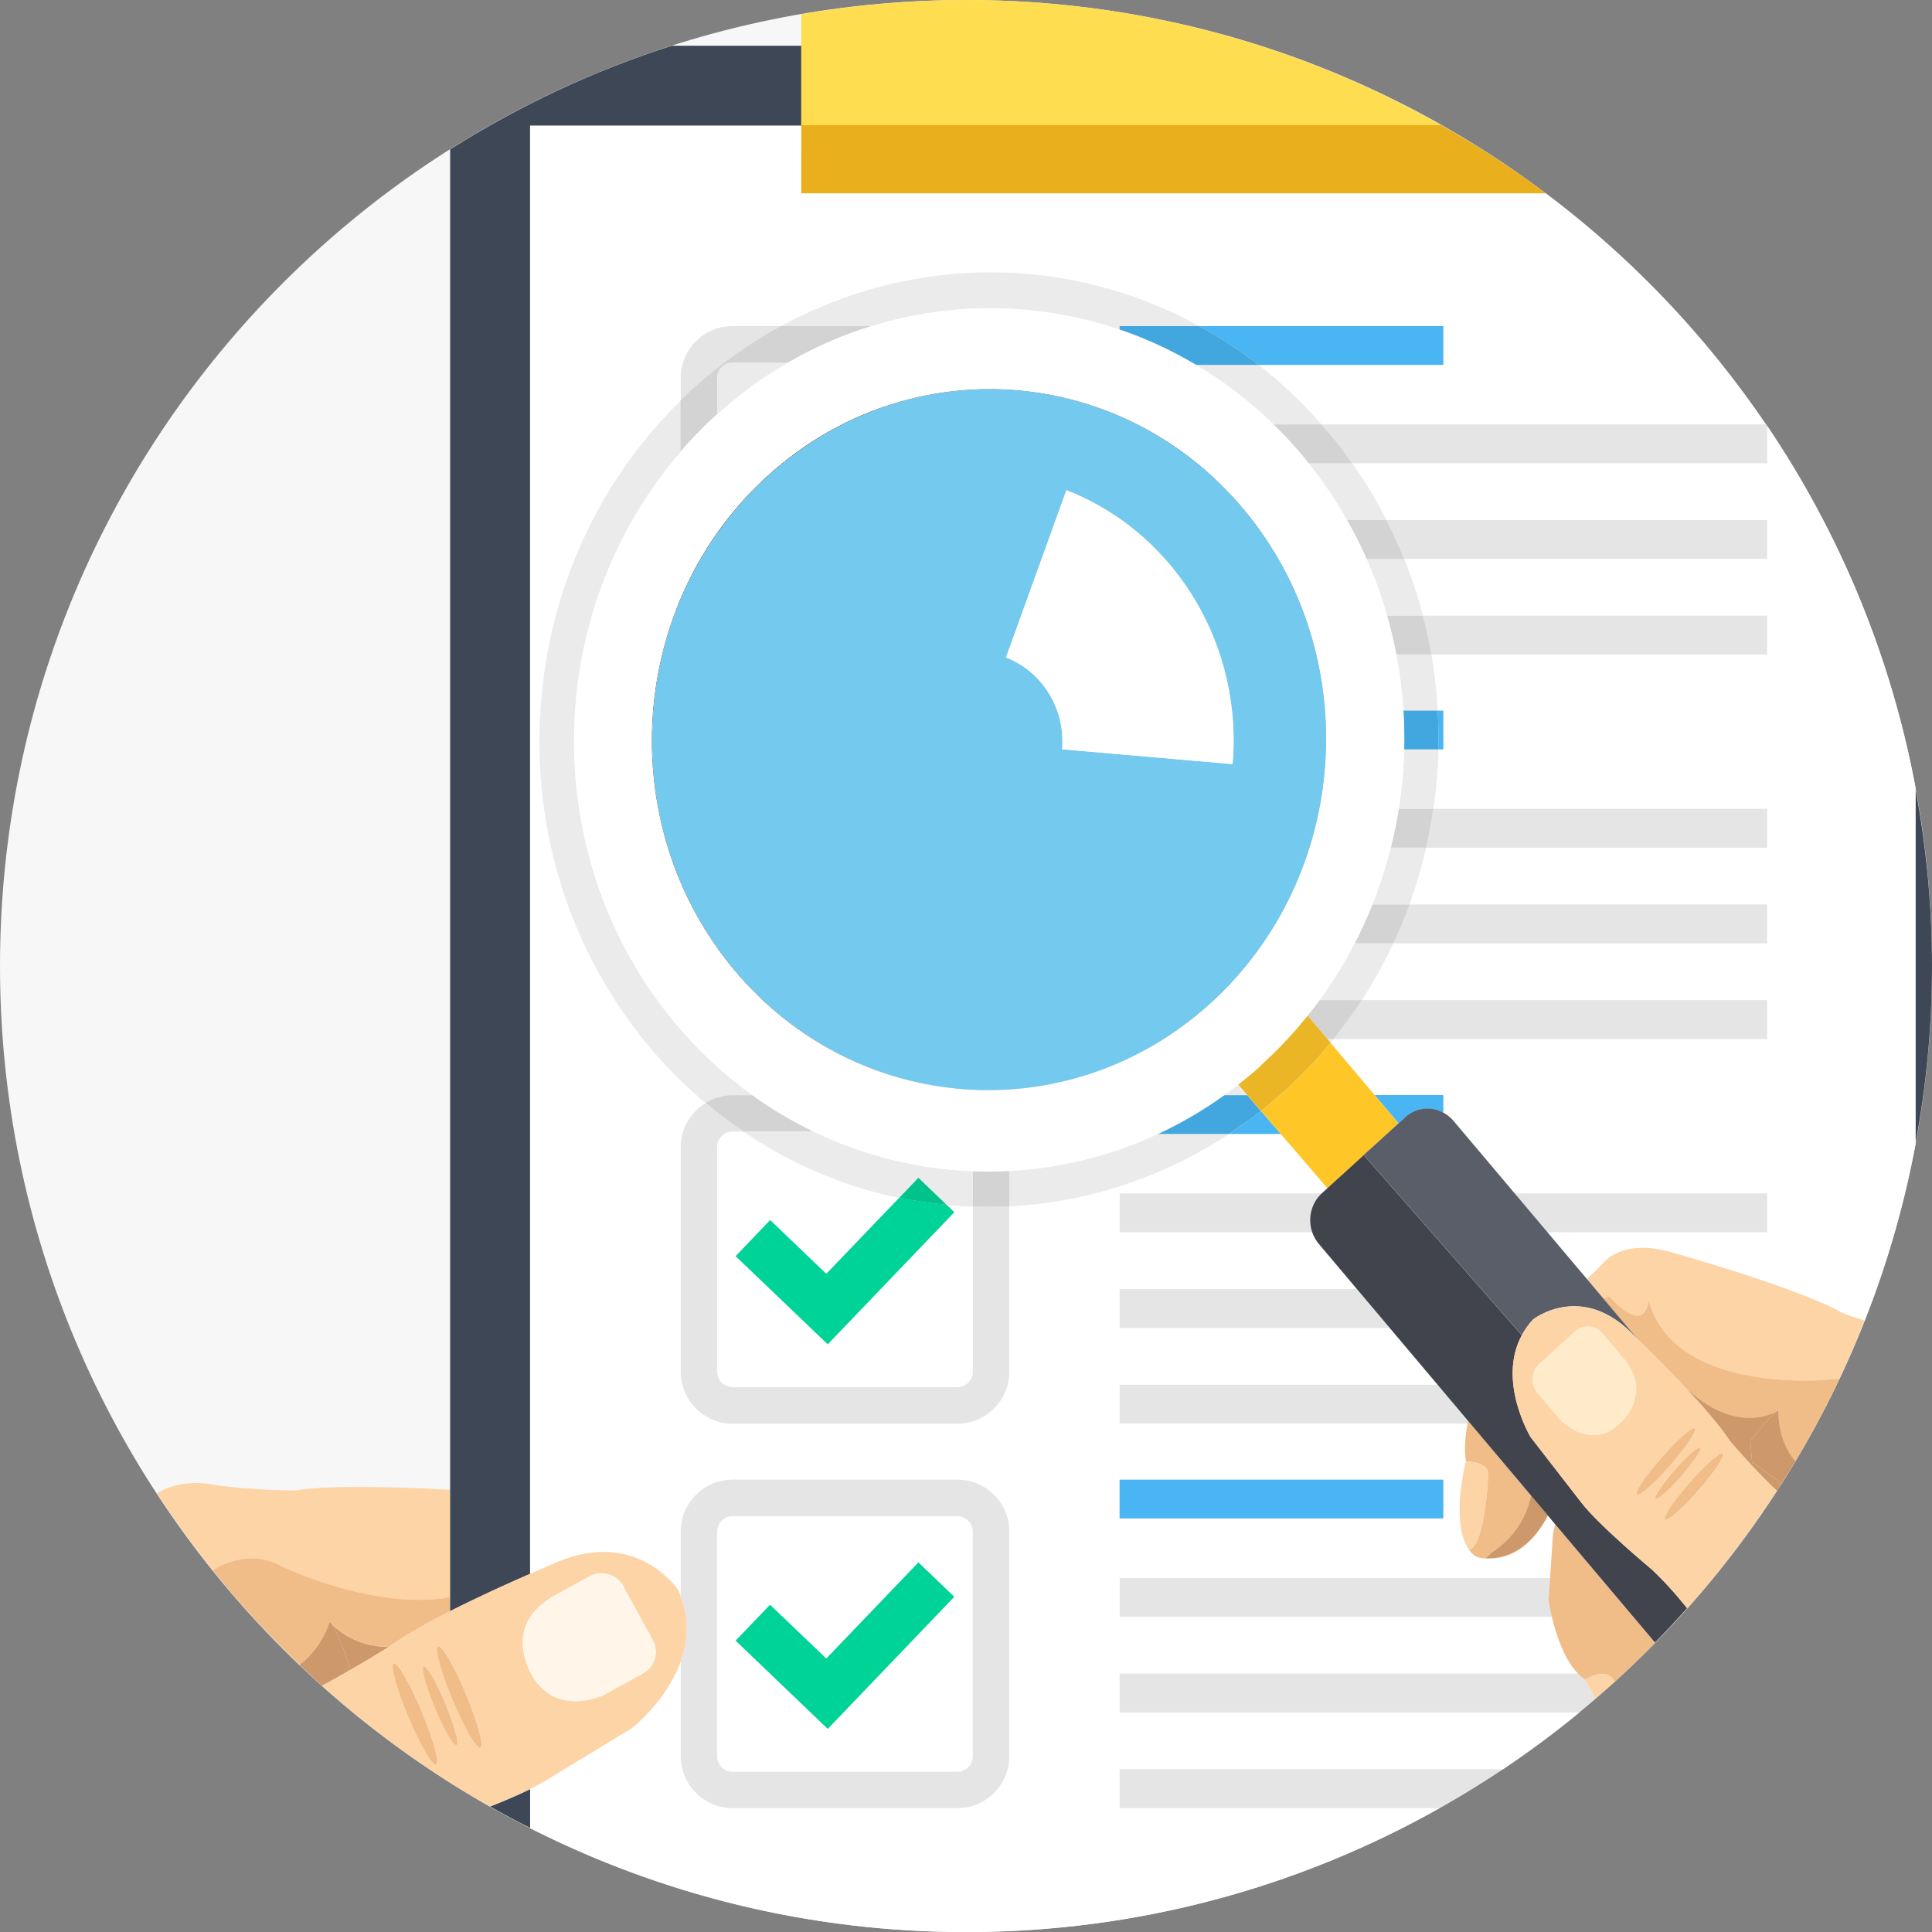 <svg viewBox="0 0 160 160" width="160" height="160" xmlns="http://www.w3.org/2000/svg"><rect x="0" y="0" width="160" height="160" fill="#808080" stroke="none"/><path d="m80 0c44.18 0 80 35.82 80 80s-35.82 80-80 80-80-35.82-80-80 35.82-80 80-80z" fill="#f7f7f7" fill-rule="evenodd"/><path d="m66.36 1.18c-3.67.63-7.25 1.5-10.73 2.61h10.73z" fill="none"/><path d="m17.63 122.95c2.89.48 6.83.48 6.83.48 2.97-.46 8.6-.28 12.82-.05v-111.01c-22.4 14.18-37.28 39.16-37.28 67.63 0 16.12 4.79 31.12 12.99 43.68 2.06-1.32 4.64-.73 4.64-.73z" fill="none"/><path d="m23.42 129.77s7.64 3.67 13.87 2.51v-8.9c-4.22-.23-9.85-.42-12.82.05 0 0-3.93 0-6.83-.48 0 0-2.58-.59-4.64.73 1.44 2.2 2.98 4.32 4.62 6.37 1.71-1 3.73-1.44 5.8-.28z" fill="#fdd4a6"/><path d="m27.31 134.31s.1.1.15.17c.45.49 1.98 1.87 4.73 1.91.13-.08.2-.13.2-.13 1.22-.88 3.02-1.88 4.9-2.84v-1.15c-6.23 1.16-13.87-2.51-13.87-2.51-2.08-1.16-4.09-.73-5.8.28 2.22 2.77 4.63 5.38 7.19 7.82 1.87-1.37 2.51-3.56 2.51-3.56z" fill="#f0bc87"/><path d="m27.46 134.48c.6.82 1.5 3.54 1.5 3.54l-.2.43c1.7-.98 2.96-1.76 3.43-2.05-2.75-.04-4.27-1.42-4.73-1.91z" fill="#cd986a"/><path d="m28.76 138.45.2-.43s-.9-2.72-1.5-3.54c-.05-.07-.1-.13-.15-.17 0 0-.64 2.19-2.51 3.56.62.59 1.23 1.17 1.87 1.74.74-.4 1.44-.8 2.08-1.16z" fill="#cd986a"/><path d="m160 80c0-5.03-.49-9.94-1.37-14.71v29.43c.89-4.77 1.37-9.68 1.37-14.71z" fill="#3e4756"/><path d="m37.28 132.28v1.15c2.46-1.25 5.05-2.41 6.62-3.09v-119.93h22.46v-6.62s-10.73 0-10.73 0c-6.52 2.08-12.68 4.99-18.35 8.58z" fill="#3e4756"/><path d="m43.9 148.17c-.96.48-2.14.98-3.31 1.44 1.09.62 2.19 1.21 3.31 1.77v-3.22z" fill="#3e4756"/><path d="m139.36 114.68s0-.01-.01-.02c0 0 0 .01.01.02z" fill="#fff"/><path d="m79.03 100.4-10.48 10.94-7.63-7.3 2.85-2.98 4.65 4.45 6.05-6.31c-.53-.11-1.07-.22-1.6-.36-4.07-1.04-7.87-2.79-11.32-5.13h-.89c-.34 0-.66.13-.9.37s-.37.56-.37.9v18.62c0 .7.57 1.28 1.28 1.28h18.62c.7 0 1.28-.57 1.28-1.28v-13.68c-.72-.02-1.45-.07-2.17-.14l.64.62z" fill="#fff"/><path d="m60.67 146.73h18.62c.7 0 1.28-.57 1.28-1.28v-18.62c0-.7-.57-1.28-1.28-1.28h-18.62c-.34 0-.66.13-.9.37s-.37.56-.37.9v18.62c0 .7.57 1.28 1.28 1.28zm3.11-13.83 4.65 4.45 7.63-7.96 2.98 2.85-10.48 10.94-7.63-7.3z" fill="#fff"/><path d="m66.36 12.29s0-.01 0-.02v-1.86s-22.46 0-22.46 0v119.93c.91-.4 1.48-.63 1.48-.63 7.21-3.54 10.81 1.99 10.81 1.99.08.18.13.35.2.53v-5.4c0-2.36 1.92-4.29 4.29-4.29h18.62c2.36 0 4.29 1.92 4.29 4.29v18.62c0 1.14-.45 2.22-1.26 3.03s-1.89 1.26-3.03 1.26h-18.62c-1.14 0-2.22-.45-3.03-1.26s-1.26-1.89-1.26-3.03v-7.88c-1.17 3.28-4.01 5.52-4.01 5.52l-7.33 4.46c-.32.2-.71.4-1.14.62v3.22c10.85 5.5 23.11 8.62 36.1 8.62 14.24 0 27.6-3.74 39.19-10.26h-26.46v-3.21h31.71c2.19-1.47 4.31-3.04 6.34-4.71h-38.05v-3.21h37.98c-1.17-1.19-1.85-3.31-2.18-4.71h-35.8v-3.21h35.65l.22-3.31c0-.3.08-.7.2-1.14l-.6-.72c-.06.11-.12.22-.18.33-2.36 4.21-5.67 3.1-5.67 3.1-.27-.13-.48-.34-.67-.59h-.01c0-.01-.02-.03-.03-.04-.06-.08-.11-.18-.16-.27-.04-.07-.08-.15-.12-.23-.02-.05-.04-.09-.06-.14-1-2.47.1-6.67.1-6.67-.19-1-.02-2.26.14-3.12h-28.82v-3.21h26.32l-3.97-4.71h-22.35v-3.21h19.64l-3.17-3.76c-.24-.29-.41-.61-.53-.95h-15.94v-3.21h16.73s0 0 0 0l.47-.43-3.86-4.49h-4.29c-5.49 3.62-11.77 5.67-18.2 5.99v13.7c0 1.14-.45 2.22-1.26 3.03s-1.89 1.26-3.03 1.26h-18.62c-1.14 0-2.22-.45-3.03-1.26s-1.26-1.89-1.26-3.03v-18.62c0-1.54.83-2.89 2.05-3.64-1.67-1.41-3.24-2.97-4.68-4.69-6.5-7.8-9.69-17.78-8.97-28.09.68-9.76 4.78-18.72 11.6-25.4v-1.87c0-2.36 1.92-4.29 4.29-4.29h4.01c7.99-4.35 17.33-5.62 26.26-3.33 2.95.76 5.76 1.88 8.39 3.33h20.2v3.21h-15.31c1.87 1.45 3.61 3.1 5.2 4.92h36.82c-4.98-7.34-11.15-13.81-18.24-19.14h-61.65v-3.72zm26.36 110.25h26.81v3.21h-26.81z" fill="#fff"/><path d="m111.97 38.36c1.06 1.51 2.01 3.08 2.84 4.71h31.52v3.21h-30.06c.62 1.53 1.14 3.1 1.56 4.71h28.5v3.21h-27.8c.27 1.53.44 3.08.53 4.65h.47v3.21h-.41c-.01.63-.04 1.26-.09 1.89-.07 1.02-.19 2.04-.34 3.04h27.64v3.21h-28.23c-.37 1.6-.82 3.18-1.38 4.71h29.62v3.21h-30.95c-.76 1.63-1.64 3.2-2.61 4.71h33.57v3.21h-35.9c-.09.11-.16.21-.25.32l3.66 4.33h5.68v1.46c.31.16.59.38.83.67l5.07 6.02h20.9v3.21h-18.19l3.28 3.89 1.32-1.3s1.43-2.06 5.47-.99c0 0 10.59 2.94 14.4 5.1 0 0 .75.28 1.8.62 1.85-4.69 3.27-9.59 4.22-14.66v-29.43c-2.04-10.95-6.28-21.12-12.29-30.02v3.09h-34.37z" fill="#fff"/><path d="m66.36 10.41v1.86s0 .01 0 .02v-1.92h53.01c-11.63-6.59-25.05-10.37-39.37-10.37-4.65 0-9.2.42-13.64 1.18v2.61s0 6.62 0 6.62z" fill="#ffdd50"/><path d="m66.36 12.29v3.72h61.65c-2.74-2.06-5.64-3.94-8.64-5.64h-53.01z" fill="#eaaf1c"/><path d="m119.53 30.22v-3.21h-20.2c1.71.93 3.34 2.01 4.89 3.21z" fill="#49b5f2"/><path d="m110.06 35.86c.67.81 1.3 1.65 1.91 2.5h34.37v-3.09s-.06-.08-.09-.13h-36.82c.21.24.44.47.64.71z" fill="#e5e5e5"/><path d="m146.34 46.28v-3.21h-31.52c.54 1.05 1.03 2.12 1.46 3.21z" fill="#e5e5e5"/><path d="m146.34 54.2v-3.21h-28.5c.28 1.06.51 2.13.7 3.21z" fill="#e5e5e5"/><path d="m64.68 27h-4.01c-2.36 0-4.29 1.92-4.29 4.29v1.87c.39-.38.77-.75 1.18-1.11 2.2-1.98 4.59-3.66 7.12-5.04z" fill="#e5e5e5"/><path d="m119.12 62.06h.41v-3.21h-.47c.06 1.07.09 2.14.06 3.21z" fill="#49b5f2"/><path d="m146.34 70.2v-3.21h-27.64c-.16 1.08-.36 2.16-.6 3.21h28.23z" fill="#e5e5e5"/><path d="m146.34 78.12v-3.21h-29.62c-.4 1.09-.85 2.16-1.34 3.21h30.95z" fill="#e5e5e5"/><path d="m146.34 86.04v-3.21h-33.57c-.72 1.11-1.5 2.18-2.33 3.21z" fill="#e5e5e5"/><path d="m101.78 93.91h4.29l-1.64-1.9c-.86.68-1.75 1.31-2.65 1.9z" fill="#49b5f2"/><path d="m116.35 92.55c.59-.54 1.33-.77 2.06-.73.39.03.77.14 1.12.33v-1.46h-5.68l1.97 2.34z" fill="#49b5f2"/><g fill="#e5e5e5"><path d="m109.46 98.84h-16.73v3.21h15.94c-.38-1.11-.1-2.39.79-3.21z"/><path d="m146.34 102.05v-3.21h-20.91l2.71 3.21z"/><path d="m92.72 106.76v3.21h22.36l-2.71-3.21z"/><path d="m119.05 114.68h-26.32v3.21h28.82c.01-.07.03-.14.04-.21l-2.53-3z"/><path d="m139.36 114.68.01.01z"/><path d="m80.57 99.92v13.68c0 .7-.57 1.28-1.28 1.28h-18.62c-.7 0-1.28-.57-1.28-1.28v-18.62c0-.34.13-.66.37-.9s.56-.37.9-.37h.89c-1.08-.73-2.12-1.52-3.12-2.36-1.23.75-2.05 2.1-2.05 3.64v18.62c0 1.14.45 2.22 1.26 3.03s1.89 1.26 3.03 1.26h18.62c1.14 0 2.22-.45 3.03-1.26s1.26-1.89 1.26-3.03v-13.7c-1 .05-2 .05-3.01.02z"/></g><path d="m63.77 101.05-2.85 2.98 7.63 7.3 10.48-10.94-.64-.62c-1.31-.12-2.61-.32-3.91-.59l-6.05 6.31-4.65-4.45z" fill="#00d397"/><path d="m92.72 122.54h26.81v3.21h-26.81z" fill="#49b5f2"/><path d="m128.38 130.68h-35.65v3.21h35.8c-.19-.8-.27-1.37-.27-1.37l.12-1.85z" fill="#e5e5e5"/><path d="m130.7 138.6h-37.98v3.21h38.05c.46-.38.91-.78 1.36-1.17-.52-.86-.87-1.57-.87-1.57-.2-.13-.39-.3-.56-.48z" fill="#e5e5e5"/><path d="m92.72 149.74h26.46c1.79-1.01 3.55-2.07 5.25-3.21h-31.71z" fill="#e5e5e5"/><path d="m56.38 137.57v7.88c0 1.14.45 2.22 1.26 3.03s1.89 1.26 3.03 1.26h18.62c1.14 0 2.22-.45 3.03-1.26s1.26-1.89 1.26-3.03v-18.62c0-2.36-1.92-4.29-4.29-4.29h-18.62c-2.36 0-4.29 1.92-4.29 4.29v5.4c.73 1.94.57 3.76 0 5.34zm3.01-10.74c0-.34.13-.66.37-.9s.56-.37.9-.37h18.62c.7 0 1.28.57 1.28 1.28v18.62c0 .7-.57 1.28-1.28 1.28h-18.62c-.7 0-1.28-.57-1.28-1.28v-18.62z" fill="#e5e5e5"/><path d="m79.03 132.24-2.97-2.85-7.63 7.96-4.66-4.45-2.85 2.97 7.63 7.31z" fill="#00d397"/><path d="m45.04 147.55 7.33-4.46s2.84-2.24 4.01-5.52c.57-1.58.73-3.4 0-5.34-.07-.18-.11-.35-.2-.53 0 0-3.6-5.53-10.81-1.99 0 0-.57.24-1.48.63-1.57.68-4.16 1.84-6.62 3.09-1.88.95-3.68 1.96-4.9 2.84 0 0-.07.05-.2.13-.47.29-1.72 1.08-3.43 2.05-.64.37-1.34.76-2.08 1.16 4.25 3.81 8.92 7.16 13.92 9.99 1.16-.46 2.35-.97 3.31-1.44.43-.21.82-.42 1.14-.62zm6.58-16.19 2.44 4.43c.55 1 .18 2.25-.81 2.8l-3.23 1.78c-.18.1-.36.16-.54.2-.33.13-3.57 1.24-5.34-1.72 0 0-2.55-3.87 1.27-6.39.06-.05.12-.1.19-.14l3.23-1.78c1-.55 2.25-.18 2.8.81zm-15.32 5.01c.31-.13 1.34 1.65 2.3 3.96.97 2.32 1.5 4.3 1.2 4.43-.31.13-1.34-1.65-2.3-3.96-.97-2.32-1.5-4.3-1.2-4.43zm-.19 9.76c-.31.13-1.34-1.65-2.3-3.97-.97-2.32-1.5-4.3-1.2-4.43.31-.13 1.34 1.65 2.3 3.96.97 2.32 1.5 4.3 1.2 4.43zm1.71-1.61c-.24.1-1.04-1.28-1.79-3.08s-1.17-3.34-.93-3.44 1.04 1.28 1.79 3.08 1.17 3.34.93 3.44z" fill="#fdd4a6"/><path d="m37.49 140.79c.97 2.32 2 4.09 2.3 3.96.31-.13-.23-2.11-1.2-4.43-.96-2.32-2-4.09-2.3-3.96-.31.13.23 2.11 1.2 4.43z" fill="#f0bc87"/><path d="m32.61 137.74c-.31.13.23 2.11 1.2 4.43s2 4.09 2.3 3.97c.31-.13-.23-2.11-1.2-4.43s-2-4.09-2.3-3.96z" fill="#f0bc87"/><path d="m36.88 141.08c-.75-1.8-1.55-3.18-1.79-3.08s.18 1.64.93 3.44 1.55 3.18 1.79 3.08-.18-1.64-.93-3.44z" fill="#f0bc87"/><path d="m48.81 130.55-3.23 1.78c-.07.04-.13.09-.19.14-3.82 2.52-1.27 6.39-1.27 6.39 1.77 2.96 5 1.84 5.34 1.72.19-.04.37-.1.54-.2l3.23-1.78c1-.55 1.36-1.8.81-2.8l-2.44-4.43c-.55-1-1.8-1.36-2.8-.81z" fill="#fff6e9"/><path d="m138.21 103.65c-4.04-1.07-5.47.99-5.47.99l-1.32 1.3 1.33 1.58c.35-.02.49-.18.49-.18 3.18 3.47 3.27.28 3.27.28 2.08 8.01 15.12 6.62 15.12 6.62.24-.04.47-.04.7-.05.75-1.58 1.43-3.19 2.08-4.82-1.05-.34-1.8-.62-1.8-.62-3.81-2.16-14.4-5.1-14.4-5.1z" fill="#fdd4a6"/><path d="m128.79 126.23c-.11.44-.19.84-.2 1.14l-.22 3.31-.12 1.85s.08.57.27 1.37c.33 1.4 1 3.52 2.18 4.71.18.18.36.35.56.48 1.87-1.07 2.37.05 2.37.05.04.05.07.09.1.14 1.15-1.04 2.25-2.12 3.34-3.22l-8.28-9.81z" fill="#f0bc87"/><path d="m123.03 129.06.5-.48c2.15-1.43 2.96-3.3 3.26-4.72l-5.21-6.18c-.01.07-.03.14-.04.21-.16.86-.32 2.12-.14 3.12 2.09.12 1.85 1.14 1.85 1.14-.34 5.99-1.48 6.2-1.58 6.21.18.25.4.46.67.59 0 0 3.32 1.11 5.67-3.1-.96 1.67-2.53 3.29-4.98 3.22z" fill="#f0bc87"/><path d="m121.36 127.82s-.04-.1-.06-.14c.02.05.04.1.06.14z" fill="#f0bc87"/><path d="m121.63 128.32c-.06-.08-.11-.18-.16-.27.05.09.1.19.16.27z" fill="#f0bc87"/><path d="m136.52 107.62s-.09 3.19-3.27-.28c0 0-.13.16-.49.18l2.78 3.3c.4.38 2.06 1.99 3.81 3.84 0 0 0 .01.01.02 0 0 0 0 .01.01 4.45 4.47 7.92 2.11 7.92 2.11s-.14 2.46 1.4 4.21c1.32-2.21 2.54-4.48 3.64-6.82-.23 0-.46 0-.7.05 0 0-13.03 1.39-15.12-6.62z" fill="#f0bc87"/><path d="m145.1 121.07-.15-1.72s1.74-2.31 2.34-2.55c0 0-3.47 2.35-7.92-2.11 1.49 1.58 3.03 3.33 3.89 4.64 0 0 1.67 2.01 3.9 4.15.11-.16.21-.33.31-.49-.1-.13-.21-.27-.31-.42l-2.05-1.49z" fill="#cd986a"/><path d="m126.79 123.86c-.3 1.42-1.11 3.3-3.26 4.72l-.5.48c2.45.07 4.02-1.55 4.98-3.22.06-.11.12-.22.18-.33l-1.39-1.65z" fill="#cd986a"/><path d="m147.29 116.8c-.6.24-2.34 2.55-2.34 2.55l.15 1.72 2.05 1.49c.1.15.21.29.31.42.42-.65.83-1.3 1.23-1.97-1.54-1.75-1.4-4.21-1.4-4.21z" fill="#cd986a"/><path d="m123.25 122.15s.25-1.02-1.85-1.14c0 0-1.1 4.2-.1 6.67.02.05.04.1.06.14.04.08.08.15.12.23.05.09.1.18.16.27 0 .01.02.03.03.04h.01c.1 0 1.24-.23 1.58-6.21z" fill="#fdd4a6"/><path d="m131.27 139.08s.35.71.87 1.57c.53-.46 1.07-.91 1.6-1.38-.03-.05-.06-.09-.1-.14 0 0-.5-1.11-2.37-.05z" fill="#fdd4a6"/><path d="m100.17 83.16c11.66-10.53 12.94-28.86 2.85-40.96s-27.73-13.38-39.39-2.86c-11.67 10.53-12.94 28.86-2.85 40.97 10.09 12.09 27.72 13.37 39.39 2.85zm-19.92 7.07c-15.38-.91-27.11-14.62-26.2-30.62.92-15.99 14.13-28.23 29.51-27.32s27.11 14.62 26.2 30.61c-.92 16.01-14.13 28.24-29.51 27.33z"/><path d="m112.94 95.66 2.88-2.62-1.97-2.34-3.66-4.33c-1.2 1.45-2.51 2.82-3.93 4.1-.6.54-1.21 1.05-1.83 1.54l1.64 1.9 3.86 4.49z" fill="#ffc628"/><path d="m62.32 90.7c-2.32-1.67-4.48-3.66-6.41-5.98-11.48-13.77-11-34.1.47-47.33v-4.22c-6.81 6.68-10.92 15.64-11.6 25.4-.72 10.32 2.47 20.29 8.97 28.09 1.43 1.72 3.01 3.27 4.68 4.69.65-.4 1.41-.64 2.23-.64h1.65z" fill="#fff"/><path d="m62.32 90.7c-2.32-1.67-4.48-3.66-6.41-5.98-11.48-13.77-11-34.1.47-47.33v-4.22c-6.81 6.68-10.92 15.64-11.6 25.4-.72 10.32 2.47 20.29 8.97 28.09 1.43 1.72 3.01 3.27 4.68 4.69.65-.4 1.41-.64 2.23-.64h1.65z" opacity=".08"/><path d="m83.57 96.95v2.95c6.43-.32 12.71-2.38 18.2-5.99h-5.94c-3.92 1.82-8.08 2.82-12.26 3.04z" fill="#fff"/><path d="m83.57 96.95v2.95c6.43-.32 12.71-2.38 18.2-5.99h-5.94c-3.92 1.82-8.08 2.82-12.26 3.04z" opacity=".08"/><path d="m105.47 35.14h3.96c-1.6-1.82-3.34-3.47-5.2-4.92h-5.16c2.28 1.36 4.43 2.99 6.41 4.92z" fill="#fff"/><path d="m105.47 35.14h3.96c-1.6-1.82-3.34-3.47-5.2-4.92h-5.16c2.28 1.36 4.43 2.99 6.41 4.92z" opacity=".08"/><path d="m61.56 93.71c3.45 2.34 7.25 4.09 11.32 5.13.53.14 1.06.25 1.6.36l1.58-1.65 2.33 2.24c.73.07 1.45.12 2.17.14v-2.94c-4.53-.17-9.01-1.27-13.17-3.27h-5.84z" fill="#fff"/><path d="m61.56 93.71c3.45 2.34 7.25 4.09 11.32 5.13.53.14 1.06.25 1.6.36l1.58-1.65 2.33 2.24c.73.07 1.45.12 2.17.14v-2.94c-4.53-.17-9.01-1.27-13.17-3.27h-5.84z" opacity=".08"/><path d="m116.22 58.85h2.85c-.09-1.57-.26-3.12-.53-4.65h-2.91c.29 1.54.49 3.09.59 4.65z" fill="#fff"/><path d="m116.22 58.85h2.85c-.09-1.57-.26-3.12-.53-4.65h-2.91c.29 1.54.49 3.09.59 4.65z" opacity=".08"/><path d="m65.26 30.01h-4.59c-.34 0-.66.13-.9.37s-.37.56-.37.9v3.01s.02-.02.03-.02c1.84-1.66 3.8-3.08 5.84-4.26z" fill="#fff"/><path d="m65.26 30.01h-4.59c-.34 0-.66.13-.9.37s-.37.56-.37.9v3.01s.02-.02.03-.02c1.84-1.66 3.8-3.08 5.84-4.26z" opacity=".08"/><path d="m114.87 50.98h2.97c-.42-1.6-.94-3.17-1.56-4.71h-3.11c.68 1.54 1.24 3.11 1.7 4.71z" fill="#fff"/><path d="m114.87 50.98h2.97c-.42-1.6-.94-3.17-1.56-4.71h-3.11c.68 1.54 1.24 3.11 1.7 4.71z" opacity=".08"/><path d="m109.28 82.83h3.49c.98-1.51 1.85-3.08 2.61-4.71h-3.2c-.84 1.63-1.81 3.2-2.91 4.71z" fill="#fff"/><path d="m109.28 82.83h3.49c.98-1.51 1.85-3.08 2.61-4.71h-3.2c-.84 1.63-1.81 3.2-2.91 4.71z" opacity=".08"/><path d="m115.83 66.99h2.87c.15-1 .27-2.02.34-3.04.04-.63.07-1.26.09-1.89h-2.84c-.04 1.65-.19 3.3-.45 4.92z" fill="#fff"/><path d="m115.83 66.99h2.87c.15-1 .27-2.02.34-3.04.04-.63.07-1.26.09-1.89h-2.84c-.04 1.65-.19 3.3-.45 4.92z" opacity=".08"/><path d="m113.65 74.91h3.07c.56-1.53 1.01-3.1 1.38-4.71h-2.93c-.4 1.6-.91 3.17-1.52 4.71z" fill="#fff"/><path d="m113.65 74.91h3.07c.56-1.53 1.01-3.1 1.38-4.71h-2.93c-.4 1.6-.91 3.17-1.52 4.71z" opacity=".08"/><path d="m101.34 90.7h1.97l-.77-.9c-.39.31-.79.61-1.19.9z" fill="#fff"/><path d="m101.34 90.7h1.97l-.77-.9c-.39.31-.79.61-1.19.9z" opacity=".08"/><path d="m111.55 43.06h3.27c-.83-1.63-1.78-3.2-2.84-4.71h-3.61c1.2 1.5 2.26 3.07 3.19 4.71z" fill="#fff"/><path d="m111.55 43.06h3.27c-.83-1.63-1.78-3.2-2.84-4.71h-3.61c1.2 1.5 2.26 3.07 3.19 4.71z" opacity=".08"/><path d="m110.19 86.36c.09-.1.17-.21.25-.32h-.52z" fill="#fff"/><path d="m110.19 86.36c.09-.1.17-.21.25-.32h-.52z" opacity=".08"/><path d="m92.72 27.29v-.28h6.61c-2.64-1.45-5.45-2.57-8.39-3.33-8.93-2.29-18.27-1.03-26.26 3.33h7.46c6.75-2.1 13.95-1.98 20.59.28z" fill="#fff"/><path d="m92.72 27.29v-.28h6.61c-2.64-1.45-5.45-2.57-8.39-3.33-8.93-2.29-18.27-1.03-26.26 3.33h7.46c6.75-2.1 13.95-1.98 20.59.28z" opacity=".08"/><path d="m92.72 27.29c2.19.74 4.31 1.73 6.34 2.93h5.16c-1.55-1.2-3.18-2.28-4.89-3.21h-6.61z" fill="#49b5f2"/><path d="m92.72 27.29c2.19.74 4.31 1.73 6.34 2.93h5.16c-1.55-1.2-3.18-2.28-4.89-3.21h-6.61z" opacity=".08"/><path d="m107.92 37.8c.15.18.3.37.44.56h3.61c-.6-.85-1.23-1.69-1.91-2.5-.21-.25-.43-.47-.64-.71h-3.96c.85.83 1.67 1.72 2.45 2.65z" fill="#e5e5e5"/><path d="m107.92 37.8c.15.18.3.37.44.56h3.61c-.6-.85-1.23-1.69-1.91-2.5-.21-.25-.43-.47-.64-.71h-3.96c.85.83 1.67 1.72 2.45 2.65z" opacity=".08"/><path d="m113.17 46.28h3.11c-.44-1.09-.93-2.16-1.46-3.21h-3.27c.6 1.05 1.13 2.12 1.62 3.21z" fill="#e5e5e5"/><path d="m113.17 46.28h3.11c-.44-1.09-.93-2.16-1.46-3.21h-3.27c.6 1.05 1.13 2.12 1.62 3.21z" opacity=".08"/><path d="m115.63 54.2h2.91c-.19-1.08-.42-2.16-.7-3.21h-2.97c.3 1.06.56 2.13.76 3.21z" fill="#e5e5e5"/><path d="m115.63 54.2h2.91c-.19-1.08-.42-2.16-.7-3.21h-2.97c.3 1.06.56 2.13.76 3.21z" opacity=".08"/><path d="m59.39 34.3v-3.01c0-.34.13-.66.37-.9s.56-.37.9-.37h4.59c2.21-1.28 4.51-2.28 6.87-3.01h-7.46c-2.53 1.38-4.92 3.06-7.12 5.04-.4.36-.79.74-1.18 1.11v4.22c.93-1.08 1.93-2.11 3.01-3.09z" fill="#e5e5e5"/><path d="m59.39 34.3v-3.01c0-.34.13-.66.37-.9s.56-.37.9-.37h4.59c2.21-1.28 4.51-2.28 6.87-3.01h-7.46c-2.53 1.38-4.92 3.06-7.12 5.04-.4.36-.79.74-1.18 1.11v4.22c.93-1.08 1.93-2.11 3.01-3.09z" opacity=".08"/><path d="m116.28 62.06h2.84c.03-1.08 0-2.15-.06-3.21h-2.85c.07 1.07.09 2.14.06 3.21z" fill="#49b5f2"/><path d="m116.28 62.06h2.84c.03-1.08 0-2.15-.06-3.21h-2.85c.07 1.07.09 2.14.06 3.21z" opacity=".08"/><path d="m115.17 70.2h2.93c.24-1.06.44-2.13.6-3.21h-2.87c-.17 1.08-.39 2.15-.66 3.21z" fill="#e5e5e5"/><path d="m115.17 70.2h2.93c.24-1.06.44-2.13.6-3.21h-2.87c-.17 1.08-.39 2.15-.66 3.21z" opacity=".08"/><path d="m112.19 78.12h3.2c.49-1.05.94-2.12 1.34-3.21h-3.07c-.44 1.09-.92 2.16-1.47 3.21z" fill="#e5e5e5"/><path d="m112.19 78.12h3.2c.49-1.05.94-2.12 1.34-3.21h-3.07c-.44 1.09-.92 2.16-1.47 3.21z" opacity=".08"/><path d="m108.29 84.11 1.63 1.93h.52c.83-1.03 1.61-2.11 2.33-3.21h-3.49c-.32.44-.65.86-.99 1.28z" fill="#e5e5e5"/><path d="m108.29 84.11 1.63 1.93h.52c.83-1.03 1.61-2.11 2.33-3.21h-3.49c-.32.44-.65.86-.99 1.28z" opacity=".08"/><path d="m103.3 90.7h-1.97c-1.76 1.26-3.6 2.33-5.5 3.21h5.94c.91-.6 1.8-1.22 2.65-1.9l-1.13-1.31z" fill="#49b5f2"/><path d="m103.3 90.7h-1.97c-1.76 1.26-3.6 2.33-5.5 3.21h5.94c.91-.6 1.8-1.22 2.65-1.9l-1.13-1.31z" opacity=".08"/><path d="m67.4 93.71c-1.76-.85-3.46-1.84-5.08-3.01h-1.65c-.82 0-1.58.24-2.23.64 1 .85 2.04 1.63 3.12 2.36h5.84z" fill="#e5e5e5"/><path d="m67.4 93.71c-1.76-.85-3.46-1.84-5.08-3.01h-1.65c-.82 0-1.58.24-2.23.64 1 .85 2.04 1.63 3.12 2.36h5.84z" opacity=".08"/><path d="m80.57 96.98v2.94c1 .03 2.01.03 3.01-.02v-2.95c-1 .05-2.01.06-3.01.02z" fill="#e5e5e5"/><path d="m80.57 96.98v2.94c1 .03 2.01.03 3.01-.02v-2.95c-1 .05-2.01.06-3.01.02z" opacity=".08"/><path d="m76.06 97.54-1.58 1.65c1.3.27 2.61.46 3.91.59z" fill="#00d397"/><path d="m76.06 97.54-1.58 1.65c1.3.27 2.61.46 3.91.59z" opacity=".08"/><path d="m108.29 84.11c-1.17 1.46-2.46 2.84-3.89 4.12-.61.55-1.24 1.06-1.87 1.56l.77.9 1.13 1.31c.62-.49 1.23-1.01 1.83-1.54 1.42-1.28 2.73-2.65 3.93-4.1l-.27-.32z" fill="#ffc628"/><path d="m108.29 84.11c-1.17 1.46-2.46 2.84-3.89 4.12-.61.55-1.24 1.06-1.87 1.56l.77.9 1.13 1.31c.62-.49 1.23-1.01 1.83-1.54 1.42-1.28 2.73-2.65 3.93-4.1l-.27-.32z" opacity=".08"/><path d="m104.4 88.23c1.42-1.28 2.72-2.67 3.89-4.12.34-.42.67-.85.99-1.28 1.1-1.5 2.06-3.08 2.91-4.71.54-1.05 1.03-2.12 1.47-3.21.61-1.54 1.12-3.11 1.52-4.71.27-1.06.49-2.13.66-3.21.26-1.63.41-3.28.45-4.92.03-1.07 0-2.14-.06-3.21-.1-1.56-.29-3.11-.59-4.65-.21-1.08-.46-2.15-.76-3.21-.46-1.6-1.02-3.17-1.7-4.71-.48-1.09-1.02-2.16-1.62-3.21-.93-1.63-1.99-3.21-3.19-4.71-.15-.19-.29-.38-.44-.56-.78-.94-1.6-1.82-2.45-2.65-1.98-1.93-4.13-3.57-6.41-4.92-2.03-1.21-4.15-2.19-6.34-2.93-6.64-2.26-13.84-2.38-20.59-.28-2.36.73-4.67 1.73-6.87 3.01-2.04 1.18-4.01 2.6-5.84 4.26 0 0-.02.02-.03.02-1.08.97-2.08 2.01-3.01 3.09-11.48 13.23-11.96 33.57-.47 47.33 1.93 2.32 4.09 4.31 6.41 5.98 1.62 1.17 3.32 2.16 5.08 3.01 4.16 2 8.64 3.1 13.17 3.27 1 .04 2.01.03 3.01-.02 4.18-.22 8.34-1.22 12.26-3.04 1.9-.88 3.74-1.95 5.5-3.21.4-.29.8-.59 1.19-.9.64-.5 1.26-1.01 1.87-1.56zm-43.62-7.92c-10.09-12.11-8.81-30.44 2.85-40.97 11.66-10.52 29.29-9.24 39.39 2.86 10.08 12.1 8.81 30.44-2.85 40.96-11.67 10.52-29.3 9.24-39.39-2.85z" fill="#fff"/><path d="m109.77 62.9c.91-15.99-10.81-29.7-26.2-30.61-15.38-.91-28.6 11.33-29.51 27.32-.92 16.01 10.81 29.71 26.2 30.62 15.38.91 28.6-11.33 29.51-27.33zm-7.64-.21c-.01.2-.05.39-.06.59l-14.12-1.23c0-.07.02-.13.03-.2.19-3.35-1.79-6.29-4.66-7.4l5-13.85c8.54 3.31 14.38 12.12 13.81 22.09z" fill="#73c9ee"/><path d="m135.54 110.82-2.78-3.3-1.33-1.58-3.29-3.89-2.71-3.21-5.07-6.02z" fill="#41444c"/><path d="m136.74 129.93s-4.32-3.6-5.77-5.48l-4.21-5.43s-2.79-4.64-.73-8.44l-13.09-14.92-3.01 2.74-.47.43s0 0 0 0c-.89.82-1.17 2.11-.79 3.21.12.34.29.66.53.95l3.17 3.76 2.71 3.21 3.97 4.71 2.53 3 5.21 6.18 1.39 1.65.6.72 8.28 9.81c.91-.93 1.8-1.88 2.66-2.85-.91-1.14-1.91-2.26-2.99-3.27z" fill="#41444c"/><path d="m116.35 92.55-.53.48-2.88 2.62 13.09 14.92c.24-.45.54-.89.94-1.31 0 0 4.12-3.24 8.47 1.46 0 0 .04.04.1.09l-15.18-18c-.24-.28-.52-.5-.83-.67-.35-.19-.73-.3-1.12-.33-.73-.05-1.47.19-2.06.73z" fill="#595e68"/><path d="m143.25 119.32c-.86-1.31-2.4-3.06-3.89-4.64s0-.01-.01-.02c-1.75-1.85-3.41-3.46-3.81-3.84-.06-.06-.1-.09-.1-.09-4.36-4.69-8.47-1.46-8.47-1.46-.39.42-.69.86-.94 1.31-2.06 3.8.73 8.44.73 8.44l4.21 5.43c1.45 1.88 5.77 5.48 5.77 5.48 1.08 1.01 2.08 2.13 2.99 3.27 2.71-3.04 5.19-6.3 7.42-9.73-2.22-2.14-3.9-4.15-3.9-4.15zm-15.79-6.34 2.97-2.71c.67-.61 1.68-.54 2.27.15l1.91 2.25s.08.1.11.16c2.14 2.97-.76 5.23-.76 5.23-2.08 1.77-4.17.03-4.38-.16-.13-.08-.24-.17-.35-.3l-1.91-2.25c-.58-.69-.52-1.75.15-2.36zm10.15 7.73c1.32-1.51 2.55-2.58 2.74-2.4s-.72 1.55-2.05 3.05c-1.32 1.5-2.55 2.58-2.74 2.39-.2-.18.72-1.55 2.05-3.05zm1.06 1.04c1.03-1.17 1.98-2.01 2.13-1.86.15.14-.56 1.2-1.6 2.37-1.03 1.17-1.98 2-2.13 1.86-.15-.15.56-1.21 1.59-2.37zm-.76 4.08c-.19-.19.73-1.55 2.05-3.06 1.32-1.5 2.55-2.58 2.74-2.39.19.18-.73 1.55-2.05 3.05-1.32 1.51-2.55 2.58-2.74 2.4z" fill="#fdd4a6"/><path d="m138.3 121.36c1.33-1.51 2.24-2.87 2.05-3.05s-1.42.89-2.74 2.4c-1.33 1.5-2.25 2.87-2.05 3.05.19.19 1.42-.89 2.74-2.39z" fill="#f0bc87"/><path d="m140.64 123.43c1.33-1.51 2.24-2.87 2.05-3.05s-1.42.89-2.74 2.39c-1.32 1.51-2.24 2.87-2.05 3.06.19.18 1.42-.89 2.74-2.4z" fill="#f0bc87"/><path d="m139.21 122.26c1.03-1.17 1.74-2.23 1.6-2.37-.15-.14-1.11.69-2.13 1.86-1.03 1.17-1.74 2.23-1.59 2.37s1.1-.69 2.13-1.86z" fill="#f0bc87"/><path d="m129.22 117.59c.1.13.22.22.35.3.21.19 2.3 1.93 4.38.16 0 0 2.9-2.26.76-5.23-.03-.06-.06-.11-.11-.16l-1.91-2.25c-.59-.69-1.6-.76-2.27-.15l-2.97 2.71c-.67.61-.73 1.67-.15 2.36l1.91 2.25z" fill="#ffeac9"/><path d="m83.31 54.45c2.88 1.11 4.85 4.05 4.66 7.4 0 .07-.02.13-.03.2l14.12 1.23c.02-.2.05-.39.06-.59.57-9.97-5.27-18.78-13.81-22.09z" fill="#fff"/></svg>